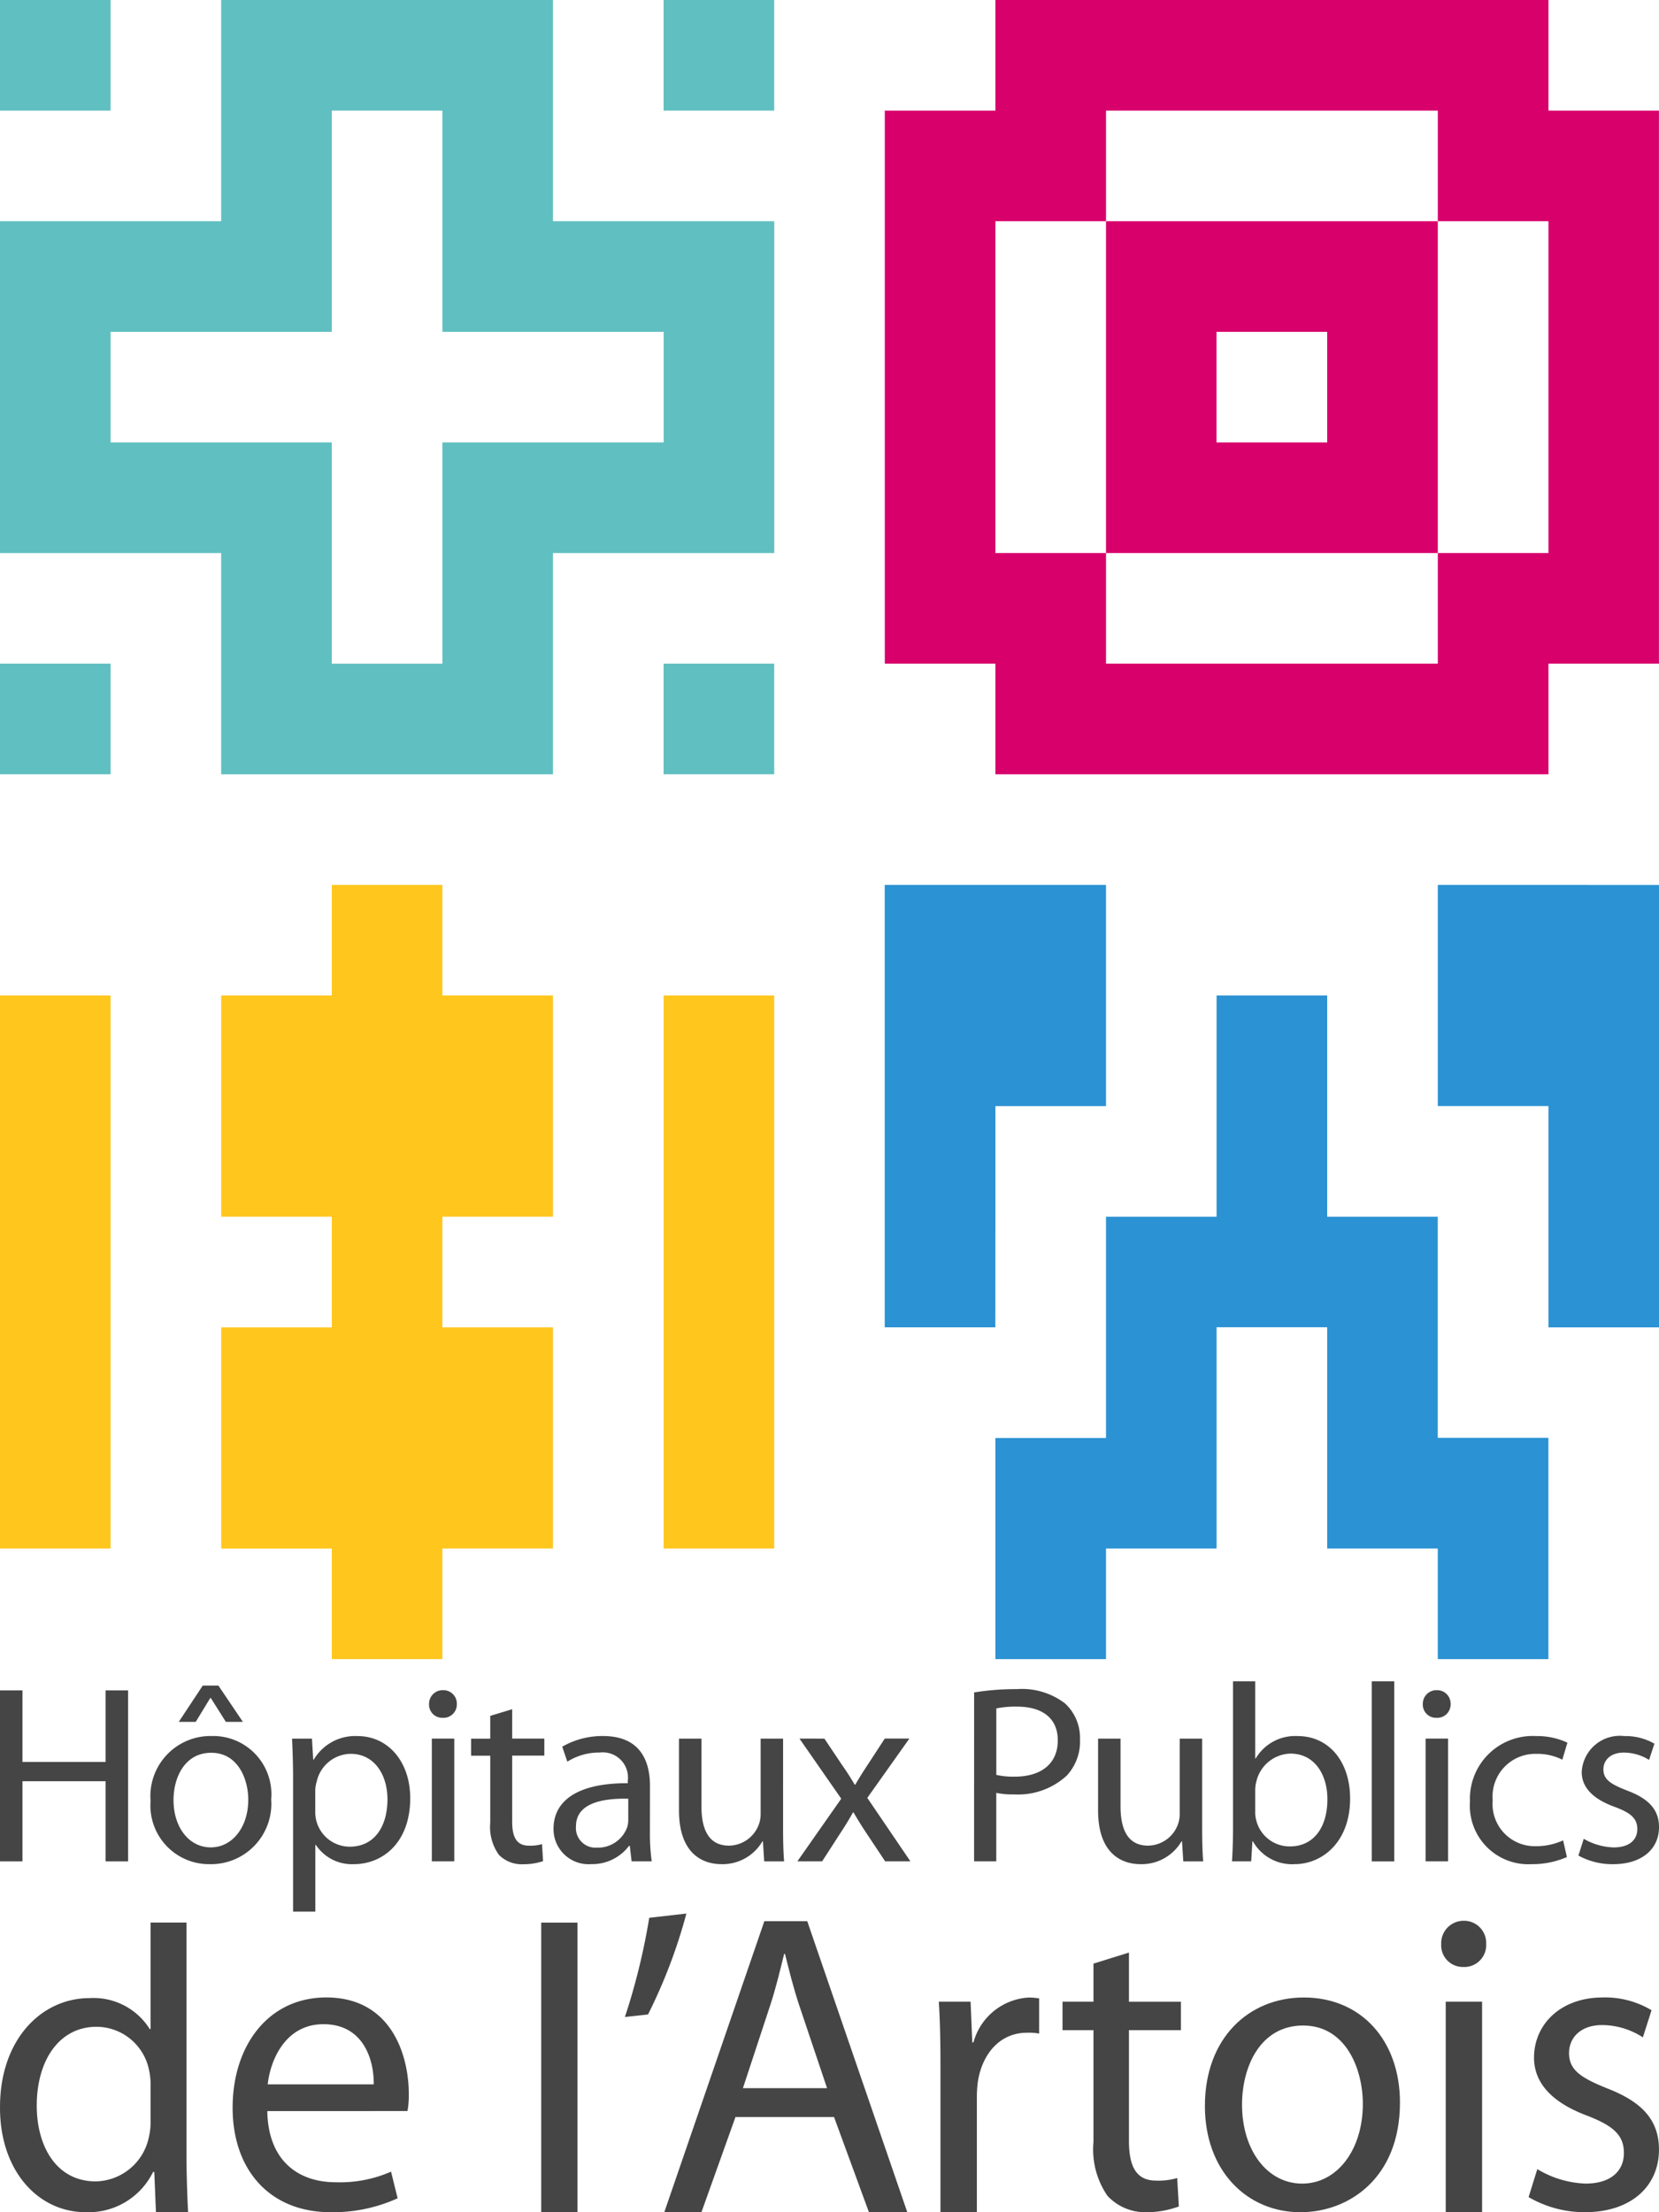 <svg xmlns="http://www.w3.org/2000/svg" id="Groupe_17016" width="107.212" height="142.949" viewBox="0 0 107.212 142.949"><defs><clipPath id="clip-path"><path id="Rectangle_3154" fill="none" d="M0 0h107.212v142.949H0z"/></clipPath></defs><path id="Rectangle_3148" fill="#60bfc0" d="M0 0h7.147v7.148H0z"/><path id="Rectangle_3149" transform="translate(42.885)" fill="#60bfc0" d="M0 0h7.148v7.147H0z"/><path id="Tracé_17670" d="M7.147 21.442h14.294V7.147h7.148v14.295h14.3v7.146h-14.3v14.3h-7.148v-14.3H7.147ZM14.293 0v14.295H0v21.441h14.293v14.3h21.443v-14.3h14.3V14.295h-14.3V0Z" fill="#60bfc0"/><path id="Rectangle_3150" transform="translate(0 42.885)" fill="#60bfc0" d="M0 0h7.148v7.148H0z"/><path id="Rectangle_3151" transform="translate(42.885 42.885)" fill="#60bfc0" d="M0 0h7.148v7.147H0z"/><path id="Tracé_17671" d="M233.92 28.588V14.295h7.148V7.147h21.441v7.148h7.151v21.441h-7.151v7.149h-21.441v-7.149h-7.148Zm0-28.588v7.147h-7.148v35.738h7.148v7.148h35.74v-7.148h7.14V7.147h-7.14V0Z" transform="translate(-169.592)" fill="#d8006b"/><path id="Tracé_17672" d="M304.908 63.841v-7.148h-21.442v21.442h21.442V63.841Zm-14.3 0h7.152v7.147h-7.152Z" transform="translate(-211.991 -42.398)" fill="#d8006b"/><path id="Tracé_17673" d="M70.988 226.772h-7.147v7.148h-7.148v14.294h7.148v7.152h-7.148v14.295h7.148v7.139h7.147v-7.145h7.147v-14.29h-7.147v-7.152h7.147v-14.294h-7.147Z" transform="translate(-42.398 -169.592)" fill="#ffc61e"/><path id="Tracé_17674" d="M0 255.119v35.738h7.147v-35.738Z" transform="translate(0 -190.791)" fill="#ffc61e"/><path id="Tracé_17675" d="M170.079 255.119v35.737h7.148v-35.737Z" transform="translate(-127.194 -190.791)" fill="#ffc61e"/><path id="Tracé_17676" d="M375.655 226.772h-7.15v14.293h7.15v14.3h7.145v-28.59Z" transform="translate(-275.588 -169.592)" fill="#2b92d3"/><path id="Tracé_17677" d="M233.919 248.212v-7.146h7.148v-14.294h-14.3v28.59h7.147Z" transform="translate(-169.592 -169.592)" fill="#2b92d3"/><path id="Tracé_17678" d="M283.706 276.563v-7.151h-7.146v-14.294h-7.148v14.294h-7.146v14.3h-7.148V298h7.148v-7.144h7.146v-14.3h7.148v14.3h7.146V298h7.149v-14.3h-7.149Z" transform="translate(-190.791 -190.791)" fill="#2b92d3"/><g id="Groupe_16904"><g id="Groupe_16903" clip-path="url(#clip-path)" fill="#464545"><path id="Tracé_17679" d="M12.051 492.7v14.992c0 1.178.053 2.825.106 3.724h-2.079l-.107-2.6h-.079a4.643 4.643 0 0 1-4.345 2.6c-3.119 0-5.546-2.71-5.546-6.734-.025-4.409 2.667-7.1 5.786-7.1a4.284 4.284 0 0 1 3.89 2h.054V492.7Zm-2.32 10.51a4.268 4.268 0 0 0-.107-1.01 3.473 3.473 0 0 0-3.384-2.765c-2.426 0-3.865 2.19-3.865 5.09 0 2.687 1.306 4.9 3.811 4.9a3.577 3.577 0 0 0 3.438-2.875 4.209 4.209 0 0 0 .107-1.041Z" transform="translate(0 -368.468)"/><path id="Tracé_17680" d="M61.866 519.235c.053 3.259 2.052 4.6 4.423 4.6a8.216 8.216 0 0 0 3.574-.685l.426 1.721a10.123 10.123 0 0 1-4.318.9c-3.972 0-6.346-2.757-6.346-6.753s2.294-7.124 6.053-7.124c4.238 0 5.331 3.783 5.331 6.22a6 6 0 0 1-.082 1.12Zm6.878-1.725c.025-1.507-.613-3.889-3.252-3.889-2.4 0-3.414 2.22-3.6 3.889Z" transform="translate(-44.592 -382.822)"/><path id="Rectangle_3152" transform="translate(34.975 124.233)" d="M0 0h2.345v18.716H0z"/><path id="Tracé_17681" d="M164.141 490.394a34.21 34.21 0 0 1-2.479 6.52l-1.492.161a42.374 42.374 0 0 0 1.571-6.408Z" transform="translate(-119.784 -366.743)"/><path id="Tracé_17682" d="m174.854 505-2.2 6.151h-2.4l6.466-18.806h2.771l6.466 18.806h-2.479L181.223 505Zm5.918-1.865-1.786-5.313c-.4-1.2-.666-2.3-.933-3.364H178c-.266 1.068-.534 2.215-.907 3.341l-1.758 5.336Z" transform="translate(-127.324 -368.203)"/><path id="Tracé_17683" d="M240.72 516.305c0-1.561-.026-2.9-.107-4.135h2.054l.109 2.629h.076a3.932 3.932 0 0 1 3.6-2.9 5.457 5.457 0 0 1 .643.055v2.273a3.743 3.743 0 0 0-.8-.052c-1.653 0-2.825 1.257-3.144 3.069a7.15 7.15 0 0 0-.078 1.119v7.413h-2.353Z" transform="translate(-179.943 -382.823)"/><path id="Tracé_17684" d="M276.628 500.386v3.177h3.359v1.837h-3.359v7.145c0 1.642.453 2.577 1.762 2.577a4.251 4.251 0 0 0 1.356-.167l.107 1.838a6.132 6.132 0 0 1-2.079.372 3.342 3.342 0 0 1-2.533-1.057 5.292 5.292 0 0 1-.906-3.481V505.4h-2v-1.838h2V501.1Z" transform="translate(-203.67 -374.215)"/><path id="Tracé_17685" d="M321.418 518.689c0 4.9-3.332 7.084-6.424 7.084-3.465 0-6.181-2.676-6.181-6.862 0-4.409 2.849-7.014 6.395-7.014 3.7 0 6.211 2.77 6.211 6.793m-10.206.139c0 2.9 1.6 5.094 3.888 5.094 2.244 0 3.919-2.163 3.919-5.152 0-2.245-1.089-5.063-3.862-5.063-2.749 0-3.945 2.628-3.945 5.121" transform="translate(-230.947 -382.823)"/><path id="Tracé_17686" d="M372.283 493.746a1.415 1.415 0 0 1-1.489 1.48 1.4 1.4 0 0 1-1.417-1.48 1.449 1.449 0 0 1 1.466-1.505 1.43 1.43 0 0 1 1.439 1.505m-2.612 3.725h2.349v13.6h-2.349Z" transform="translate(-276.24 -368.124)"/><path id="Tracé_17687" d="M392.35 522.987a6.456 6.456 0 0 0 3.118.935c1.679 0 2.478-.853 2.478-1.972 0-1.151-.665-1.753-2.369-2.414-2.348-.876-3.439-2.163-3.439-3.752 0-2.136 1.7-3.889 4.449-3.889a5.826 5.826 0 0 1 3.145.825l-.56 1.753a4.869 4.869 0 0 0-2.635-.794c-1.39 0-2.136.821-2.136 1.808 0 1.092.746 1.585 2.429 2.269 2.213.853 3.382 2 3.382 3.971 0 2.355-1.786 4.045-4.8 4.045a7.222 7.222 0 0 1-3.625-.976Z" transform="translate(-293.002 -382.823)"/><path id="Tracé_17688" d="M1.451 433.206v4.622h5.374v-4.622h1.451v11.047H6.825v-5.179H1.451v5.179H0v-11.047Z" transform="translate(0 -323.975)"/><path id="Tracé_17689" d="M46.369 439.3a3.9 3.9 0 0 1-3.969 4.21 3.79 3.79 0 0 1-3.824-4.081 3.887 3.887 0 0 1 3.956-4.2 3.761 3.761 0 0 1 3.841 4.065m-6.313.082c0 1.737.989 3.049 2.407 3.049 1.385 0 2.423-1.295 2.423-3.081 0-1.344-.676-3.032-2.391-3.032-1.7 0-2.44 1.573-2.44 3.065m2.9-7.408 1.582 2.344h-1.1l-.973-1.541h-.033l-.939 1.541H40.4l1.549-2.344Z" transform="translate(-28.846 -323.051)"/><path id="Tracé_17690" d="M74.92 447.66c0-1.016-.033-1.836-.066-2.59h1.286l.082 1.36h.033a3.11 3.11 0 0 1 2.835-1.524c1.945 0 3.4 1.623 3.4 4.016 0 2.852-1.764 4.261-3.643 4.261a2.8 2.8 0 0 1-2.456-1.246h-.033v4.311H74.92Zm1.434 2.114a2.228 2.228 0 0 0 2.242 2.278c1.533 0 2.423-1.245 2.423-3.065 0-1.573-.841-2.934-2.374-2.934a2.282 2.282 0 0 0-2.192 1.77 2.315 2.315 0 0 0-.1.574Z" transform="translate(-55.98 -332.724)"/><path id="Tracé_17691" d="M111.757 434.042a.864.864 0 0 1-.923.885.85.85 0 0 1-.873-.885.881.881 0 0 1 .906-.9.868.868 0 0 1 .89.9m-1.616 2.229h1.451v7.929h-1.451Z" transform="translate(-82.234 -323.926)"/><path id="Tracé_17692" d="M123.4 438.017v1.9h2.077v1.1H123.4v4.278c0 .984.28 1.541 1.088 1.541a2.725 2.725 0 0 0 .841-.1l.066 1.1a3.977 3.977 0 0 1-1.286.2 2.075 2.075 0 0 1-1.566-.606 3.084 3.084 0 0 1-.561-2.081v-4.327h-1.237v-1.1h1.237v-1.475Z" transform="translate(-90.3 -327.572)"/><path id="Tracé_17693" d="M148.092 451.1a13.2 13.2 0 0 0 .115 1.9h-1.3l-.115-1h-.05a2.977 2.977 0 0 1-2.44 1.18 2.267 2.267 0 0 1-2.44-2.278c0-1.918 1.715-2.967 4.8-2.95v-.164a1.628 1.628 0 0 0-1.813-1.819 3.861 3.861 0 0 0-2.094.59l-.33-.967a5.19 5.19 0 0 1 2.638-.689c2.44 0 3.033 1.656 3.033 3.229Zm-1.4-2.147c-1.582-.033-3.379.246-3.379 1.786a1.268 1.268 0 0 0 1.352 1.377 2.013 2.013 0 0 0 1.961-1.328 1.613 1.613 0 0 0 .066-.459Z" transform="translate(-106.091 -332.724)"/><path id="Tracé_17694" d="M180.752 451.31c0 .836.016 1.557.066 2.18h-1.286l-.082-1.295h-.033a2.983 2.983 0 0 1-2.638 1.475c-1.253 0-2.753-.7-2.753-3.475v-4.638h1.451v4.376c0 1.508.478 2.54 1.781 2.54a2.086 2.086 0 0 0 1.912-1.327 1.97 1.97 0 0 0 .132-.738v-4.851h1.451Z" transform="translate(-130.146 -333.211)"/><path id="Tracé_17695" d="m206.107 445.557 1.138 1.7c.313.442.56.836.824 1.278h.033c.264-.459.527-.869.808-1.295l1.1-1.688h1.59l-2.72 3.835 2.786 4.1h-1.632l-1.187-1.786a23.93 23.93 0 0 1-.858-1.377h-.033c-.264.476-.527.9-.841 1.377l-1.154 1.786h-1.6l2.835-4.048-2.7-3.884Z" transform="translate(-152.831 -333.211)"/><path id="Tracé_17696" d="M249.665 433.094a16.7 16.7 0 0 1 2.753-.213 4.582 4.582 0 0 1 3.116.918 3.018 3.018 0 0 1 .973 2.311 3.241 3.241 0 0 1-.857 2.36 4.646 4.646 0 0 1-3.4 1.213 4.962 4.962 0 0 1-1.154-.1v4.425h-1.434Zm1.434 5.327a4.836 4.836 0 0 0 1.187.115c1.731 0 2.786-.852 2.786-2.344 0-1.475-1.055-2.18-2.621-2.18a6.055 6.055 0 0 0-1.352.115Z" transform="translate(-186.713 -323.732)"/><path id="Tracé_17697" d="M288.163 451.31c0 .836.016 1.557.066 2.18h-1.286l-.082-1.295h-.033a2.983 2.983 0 0 1-2.638 1.475c-1.253 0-2.753-.7-2.753-3.475v-4.638h1.451v4.376c0 1.508.478 2.54 1.78 2.54a2.086 2.086 0 0 0 1.912-1.327 1.969 1.969 0 0 0 .132-.738v-4.851h1.451Z" transform="translate(-210.474 -333.211)"/><path id="Tracé_17698" d="M315.826 430.867h1.434v4.983h.033a2.964 2.964 0 0 1 2.72-1.443c1.995 0 3.379 1.639 3.379 4.032 0 2.835-1.813 4.245-3.594 4.245a2.9 2.9 0 0 1-2.687-1.475h-.033L317 442.5h-1.24a36.49 36.49 0 0 0 .066-2.049Zm1.434 8.457a1.832 1.832 0 0 0 .066.525 2.222 2.222 0 0 0 2.176 1.688c1.533 0 2.423-1.229 2.423-3.048 0-1.59-.824-2.95-2.39-2.95a2.325 2.325 0 0 0-2.193 1.77 2.24 2.24 0 0 0-.082.606Z" transform="translate(-236.142 -322.225)"/><path id="Rectangle_3153" transform="translate(88.651 108.642)" d="M0 0h1.451v11.637H0z"/><path id="Tracé_17699" d="M366.456 434.042a.863.863 0 0 1-.923.885.851.851 0 0 1-.874-.885.881.881 0 0 1 .907-.9.868.868 0 0 1 .89.9m-1.615 2.229h1.451v7.929h-1.452Z" transform="translate(-272.711 -323.926)"/><path id="Tracé_17700" d="M383.016 452.724a5.629 5.629 0 0 1-2.291.459 3.779 3.779 0 0 1-3.973-4.048 4.055 4.055 0 0 1 4.286-4.229 4.584 4.584 0 0 1 2.011.426l-.33 1.1a3.568 3.568 0 0 0-1.681-.377 2.76 2.76 0 0 0-2.819 3 2.727 2.727 0 0 0 2.77 2.967 4.175 4.175 0 0 0 1.781-.377Z" transform="translate(-281.755 -332.724)"/><path id="Tracé_17701" d="M404.885 451.545a4.114 4.114 0 0 0 1.929.557c1.039 0 1.533-.508 1.533-1.18 0-.688-.412-1.049-1.467-1.442-1.451-.524-2.126-1.295-2.126-2.246a2.465 2.465 0 0 1 2.753-2.327 3.719 3.719 0 0 1 1.945.492l-.346 1.049a3.1 3.1 0 0 0-1.632-.475c-.858 0-1.319.492-1.319 1.081 0 .656.461.951 1.5 1.361 1.368.508 2.094 1.2 2.094 2.377 0 1.409-1.1 2.393-2.967 2.393a4.569 4.569 0 0 1-2.242-.557Z" transform="translate(-302.536 -332.725)"/></g></g></svg>
